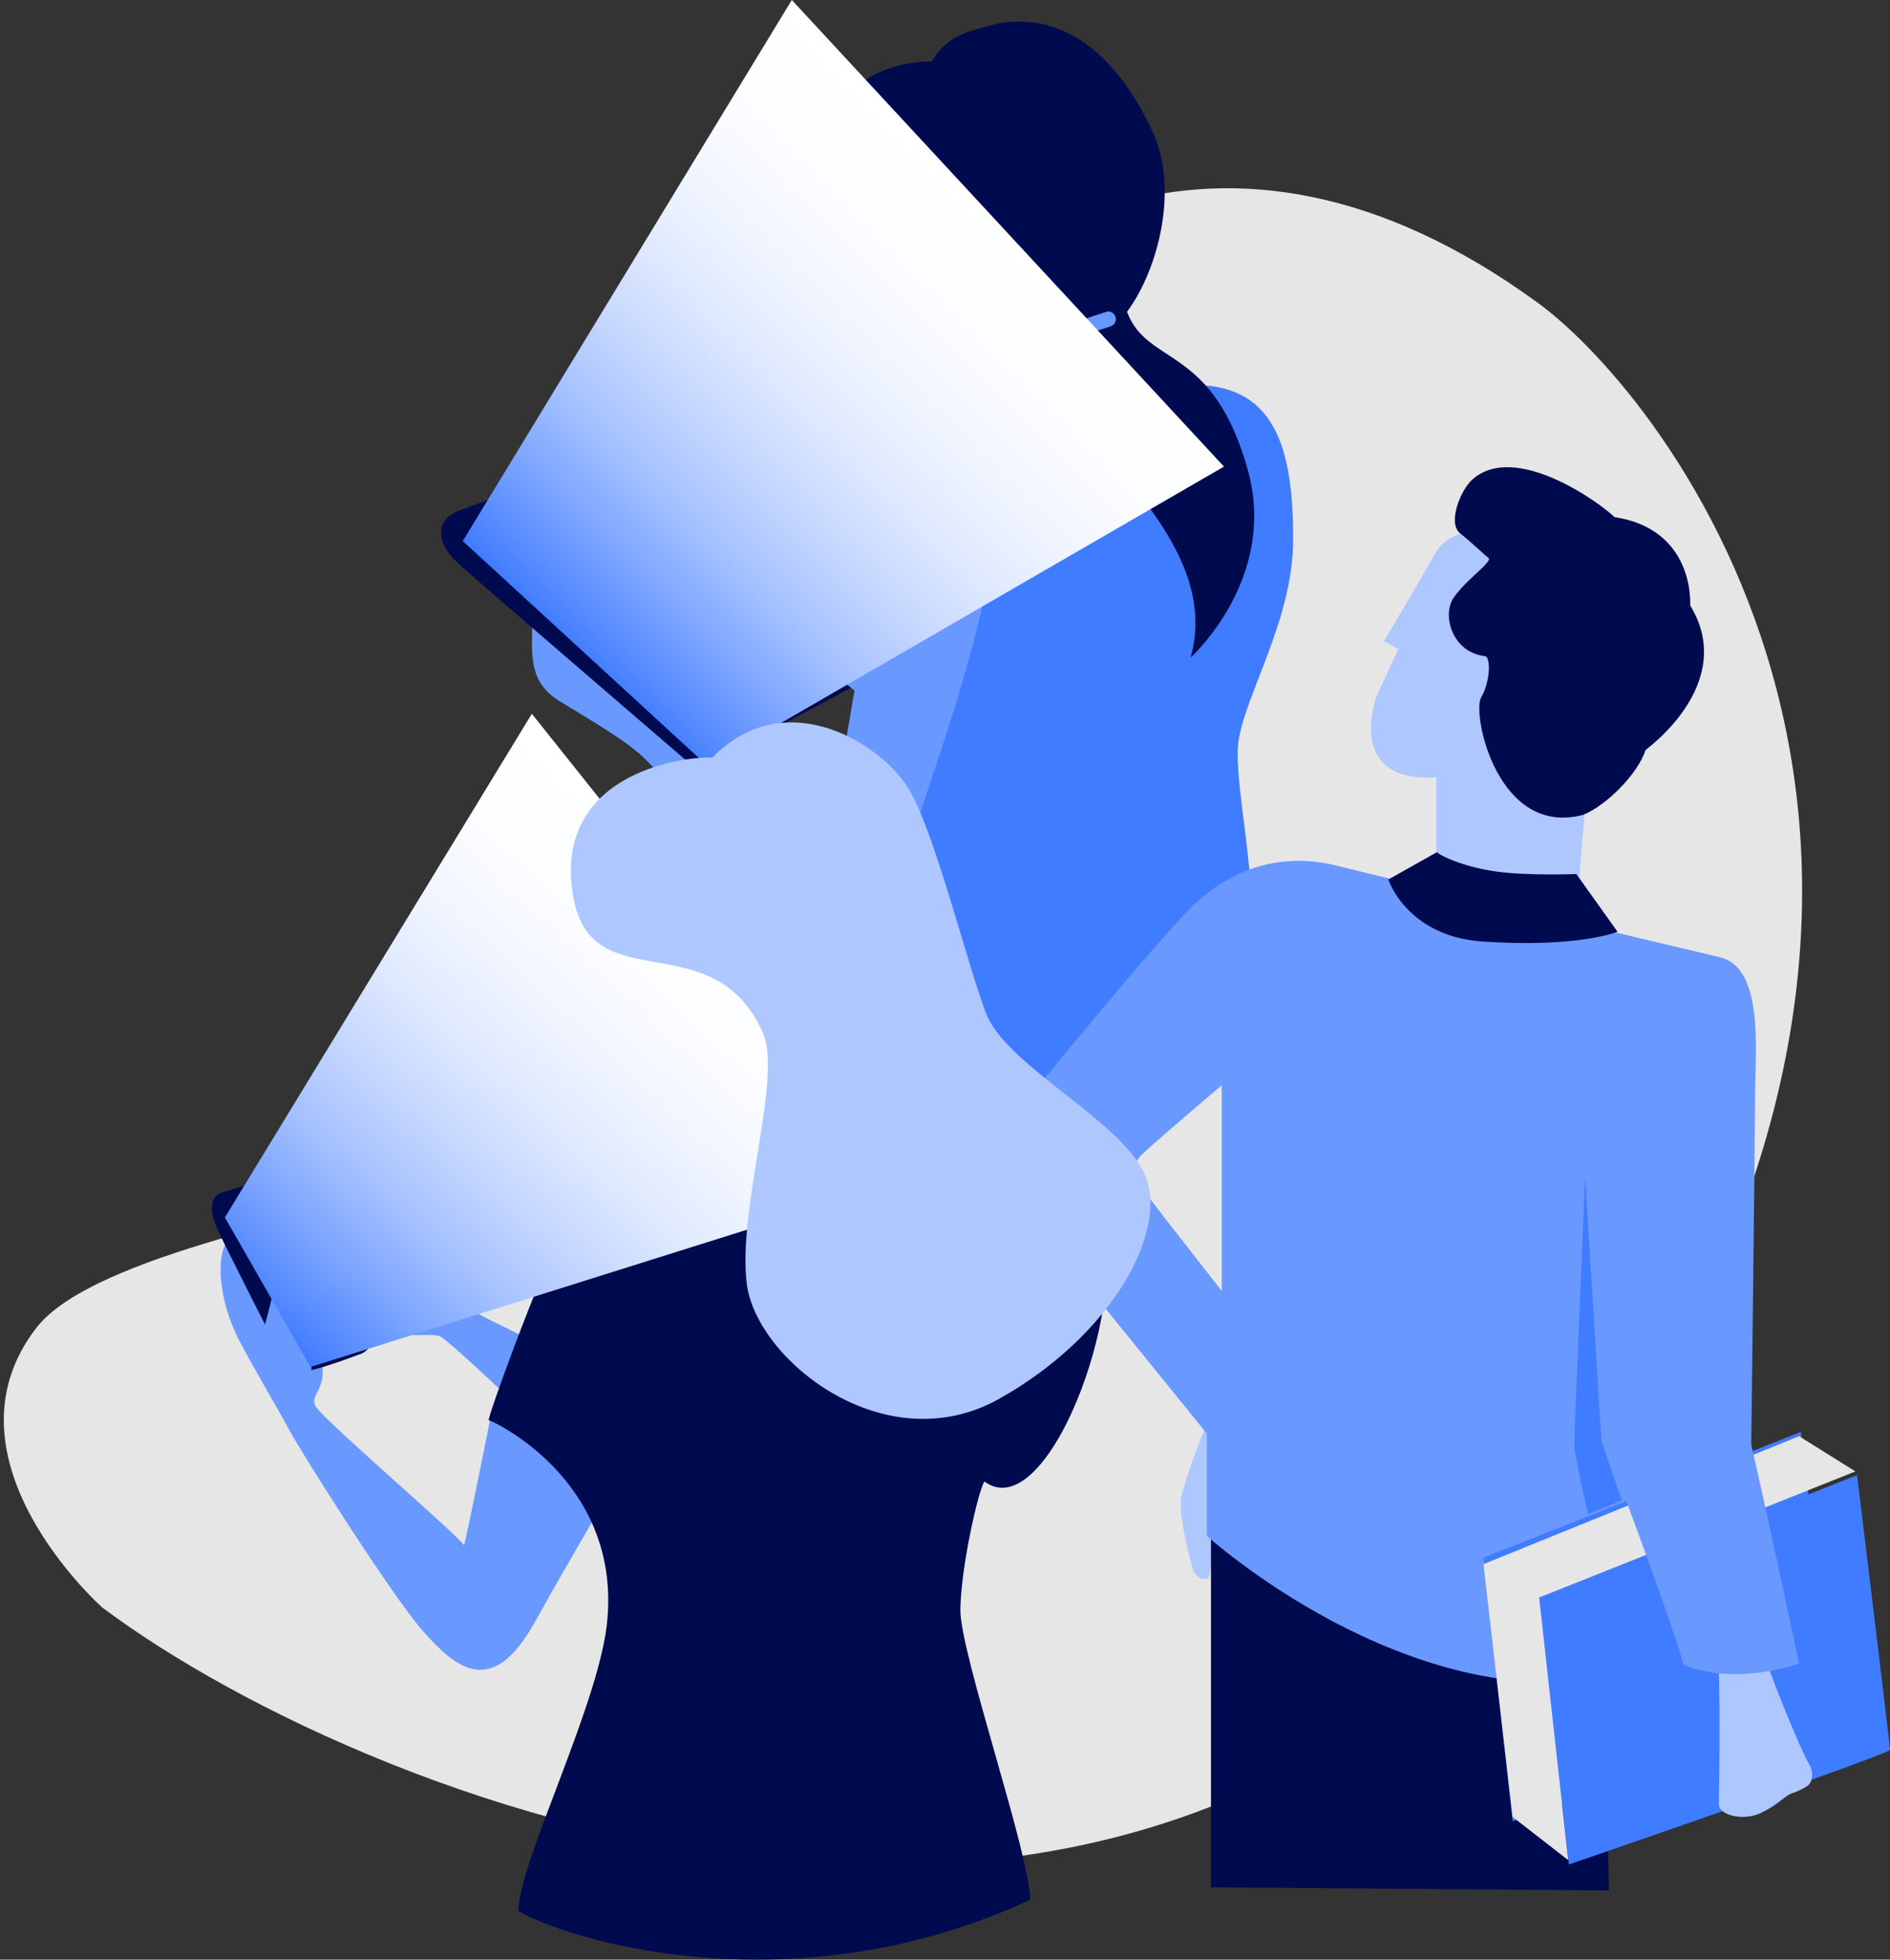 <?xml version="1.0" encoding="UTF-8"?>
<svg width="437px" height="453px" viewBox="0 0 437 453" version="1.1" xmlns="http://www.w3.org/2000/svg" xmlns:xlink="http://www.w3.org/1999/xlink">
    <rect x="0" y="0" width="437" height="453" fill="#333333" stroke="none"/>
    <!-- Generator: Sketch 52.2 (67145) - http://www.bohemiancoding.com/sketch -->
    <title>Group Copy</title>
    <desc>Created with Sketch.</desc>
    <defs>
        <linearGradient x1="11.832%" y1="98.856%" x2="76.419%" y2="31.952%" id="linearGradient-1">
            <stop stop-color="#407CFF" offset="0%"></stop>
            <stop stop-color="#4E85FF" offset="3.263%"></stop>
            <stop stop-color="#7CA5FF" offset="15.66%"></stop>
            <stop stop-color="#A5C1FF" offset="28.49%"></stop>
            <stop stop-color="#C5D7FF" offset="41.57%"></stop>
            <stop stop-color="#DFE9FF" offset="54.97%"></stop>
            <stop stop-color="#F1F5FF" offset="68.82%"></stop>
            <stop stop-color="#FCFDFF" offset="83.42%"></stop>
            <stop stop-color="#FFFFFF" offset="100%"></stop>
        </linearGradient>
        <linearGradient x1="15.915%" y1="86.225%" x2="72.889%" y2="29.301%" id="linearGradient-2">
            <stop stop-color="#407CFF" offset="0%"></stop>
            <stop stop-color="#4E85FF" offset="3.263%"></stop>
            <stop stop-color="#7CA5FF" offset="15.66%"></stop>
            <stop stop-color="#A5C1FF" offset="28.49%"></stop>
            <stop stop-color="#C5D7FF" offset="41.57%"></stop>
            <stop stop-color="#DFE9FF" offset="54.97%"></stop>
            <stop stop-color="#F1F5FF" offset="68.82%"></stop>
            <stop stop-color="#FCFDFF" offset="83.42%"></stop>
            <stop stop-color="#FFFFFF" offset="100%"></stop>
        </linearGradient>
    </defs>
    <g id="METAPOSTA-EMPRESAS-DESKTOP" stroke="none" stroke-width="1" fill="none" fill-rule="evenodd">
        <g id="DESKTOP_CASOS" transform="translate(-699, -215)">
            <g id="Group-Copy" transform="translate(682, 198)">
                <path d="M36.783,159.04 C32.919,236.852 76.022,430.201 253.26,430.201 C430.497,430.201 471.061,302.658 472.425,265.602 C475.772,174.641 411.44,147.37 363.795,147.37 C316.15,147.37 304.716,240.101 260.883,240.101 C217.05,240.101 119.855,112.596 81.739,110.278 C43.624,107.959 36.783,159.04 36.783,159.04" id="Fill-1" fill="#E6E6E6" transform="translate(254.55, 270.201) rotate(304) translate(-254.55, -270.201) "></path>
                <g id="casos-15" transform="translate(66, 17)" fill-rule="nonzero">
                    <path d="M74.051,144 C74.051,150.883 73.049,157.336 79.92,161.781 C86.791,166.083 96.525,171.532 100.533,175.834 C104.541,180.136 107.976,182 107.976,182 L120,176.121 C120,176.121 95.093,160.347 94.521,159.487 C93.948,158.626 89.367,154.181 85.359,150.023 C81.208,146.008 74.051,144 74.051,144 Z" id="Shape" fill="#6998FF"></path>
                    <path d="M90.542,105.874 C86.407,107.445 60.452,116.728 56.887,118.157 C52.038,120.013 51.182,125.155 57.457,130.725 C63.732,136.295 112.219,178 112.219,178 L156,154.577 C156,154.577 105.802,111.301 102.949,108.587 C100.097,105.874 96.389,103.731 90.542,105.874 Z" id="Shape" fill="#000A4E"></path>
                    <path d="M165.791,102 C165.791,102 154.83,106.311 153.834,121.256 C152.837,136.201 152.126,143.53 152.126,143.53 C152.126,143.53 144.297,143.674 141.307,142.237 C138.318,140.8 132.767,132.034 130.062,131.747 C127.358,131.459 118.675,132.321 114.547,135.77 C110.419,139.076 108.283,140.081 111.7,142.237 C115.116,144.393 114.547,145.83 119.102,147.123 C123.657,148.416 128.639,146.117 132.055,147.554 C135.329,148.991 148.567,159.625 148.567,159.625 L145.72,176.439 L168.922,199 C168.922,199 187,141.087 187,137.207 C186.858,133.04 181.449,103.006 165.791,102 Z" id="Shape" fill="#6998FF"></path>
                    <polygon id="Shape" fill="#000A4E" points="127 110 114.972 147 112.566 149 112 146 124.028 109"></polygon>
                    <path d="M125,138 C122.296,138.835 121.158,140.782 118.881,140.782 C116.604,140.782 111.481,140.504 111.054,142.034 C110.627,143.564 112.761,145.372 117.031,145.094 C121.3,144.677 119.165,146.624 124.715,145.79" id="Shape" fill="#6998FF"></path>
                    <path d="M227.733,88.414 C227.733,88.414 217.66,90.563 217.66,89.417 C217.66,88.271 186.005,41 184.71,41 C183.415,41 153.342,42.003 157.371,60.338 C158.091,63.776 159.386,66.641 161.112,69.219 L163.127,75.379 L165.285,73.946 C173.055,81.252 183.847,83.687 187.3,84.117 C192.336,84.69 192.624,88.128 192.912,90.993 C193.199,102.166 183.559,100.303 183.559,100.303 L183.415,110.904 C183.415,110.904 201.977,127.807 203.703,128.952 C205.286,129.955 237.517,114.771 238.956,113.482 C239.819,112.05 227.733,88.414 227.733,88.414 Z" id="Shape" fill="#6998FF"></path>
                    <path d="M166.421,102.738 C166.421,102.738 185.105,109.463 177.974,140.802 C170.843,171.997 158.72,196.467 159.005,210.777 C159.29,225.087 186.817,258 186.817,258 C186.817,258 236.593,218.934 240.587,215.929 C240.587,197.612 237.164,184.733 237.164,173.858 C237.164,162.982 250,144.666 250,124.632 C250,104.598 246.292,89.286 227.608,89 C231.316,96.87 217.054,109.32 209.352,109.749 C201.507,110.036 193.378,111.753 183.679,100.877 C178.973,101.02 166.421,102.738 166.421,102.738 Z" id="Shape" fill="#407CFF"></path>
                    <path d="M166.462,14.177 C152.324,14.32 140.186,22.755 141.043,41.055 C141.9,59.498 151.61,69.22 173.745,70.221 C178.885,69.363 182.598,79.228 195.165,75.511 C197.021,80.801 193.594,86.949 197.735,93.239 C207.589,108.537 233.008,128.124 226.296,152 C226.296,152 246.146,134.129 239.719,109.395 C231.722,79.514 216.3,84.804 211.587,72.08 C219.013,62.072 223.583,43.2 217.442,30.332 C211.445,17.322 200.02,2.167 181.599,5.456 C175.601,7.171 170.46,7.6 166.462,14.177 Z" id="Shape" fill="#000A4E"></path>
                    <path d="M207.814,75.439 L200.16,77.924 C199.325,78.216 198.351,77.632 198.072,76.754 C197.794,75.877 198.351,74.854 199.186,74.561 L206.84,72.076 C207.675,71.784 208.649,72.368 208.928,73.246 C209.206,74.269 208.649,75.146 207.814,75.439 Z" id="Shape" fill="#6998FF"></path>
                    <path d="M231.047,327 C228.118,333.059 225.188,341.86 224.212,345.611 C223.236,349.362 225.886,359.605 227.002,363.356 C228.536,365.087 228.536,365.087 230.21,364.943 C231.884,364.798 233,327.433 233,327.433 L231.047,327 Z" id="Shape" fill="#AEC7FF"></path>
                    <polygon id="Shape" fill="#000A4E" points="231 349 231 436.285 323 437 321.714 365.741"></polygon>
                    <path d="M315.795,207 C315.795,207 321.556,138.472 321.988,134.18 C322.42,129.888 311.474,124.452 306.001,123.021 C300.528,121.59 287.134,120.589 282.958,127.742 C278.925,134.895 271.004,148.2 271.004,148.2 L274.316,150.06 L269.276,160.933 C269.276,160.933 261.786,181.105 283.102,179.675 C283.102,192.694 283.102,203.28 283.102,203.28 L315.795,207 Z" id="Shape" fill="#AEC7FF"></path>
                    <path d="M348.92,221.34 C348.92,221.34 266.041,201.707 260.736,200.274 C255.287,198.841 239.657,195.688 225.175,211.022 C210.693,226.356 178,267.199 178,267.199 L230.05,331.4 L230.05,355.046 C230.05,355.046 276.078,396.749 324.257,387.72 C333.147,378.835 355.803,343.295 355.803,343.295 C355.803,343.295 356.806,262.613 356.806,253.011 C356.806,243.41 358.957,224.063 348.92,221.34 Z M233.492,298.44 C233.492,298.44 218.006,278.663 215.998,275.94 C214.134,273.361 212.127,269.778 214.851,267.055 C217.432,264.476 233.492,250.862 233.492,250.862 L233.492,298.44 Z" id="Shape" fill="#6998FF"></path>
                    <path d="M283.225,197 L272,203.315 C272,203.315 276.263,216.367 293.598,217.63 C315.906,219.174 325,215.385 325,215.385 L315.48,202.052 C315.48,202.052 304.255,202.473 297.15,201.491 C290.046,200.509 284.788,198.263 283.225,197 Z" id="Shape" fill="#000A4E"></path>
                    <path d="M294,360.092 L300.75,421 C300.75,421 375,395.49 375,394.487 C375,393.341 367.388,331 367.388,331 L294,360.092 Z" id="Shape" fill="#407CFF"></path>
                    <path d="M307,370.092 L313.75,431 C313.75,431 388,405.49 388,404.487 C388,403.341 380.388,341 380.388,341 L307,370.092 Z" id="Shape" fill="#407CFF"></path>
                    <polygon id="Shape" fill="#E6E6E6" points="366.978 332 380 340.143 306.879 369.286 313.604 430 300.725 420 294 361.571"></polygon>
                    <path d="M348,379.704 C349.004,388.341 348.43,414.677 348.43,417.084 C348.43,419.633 354.169,421.049 358.186,419.066 C362.346,417.084 363.637,415.102 365.359,414.535 C367.08,413.969 368.945,412.978 369.376,412.411 C369.806,411.845 370.667,409.863 369.089,407.456 C367.511,404.907 358.473,383.102 358.473,380.412 C358.473,377.721 348,379.704 348,379.704 Z" id="Shape" fill="#AEC7FF"></path>
                    <path d="M354.876,330 C355.454,330.569 367,384.576 367,384.576 C367,384.576 352.423,389.835 340.299,384.861 C337.124,373.775 325,341.512 325,341.512" id="Shape" fill="#6998FF"></path>
                    <path d="M317.506,272 L321.266,333.143 L326,346.857 L318.203,350 C318.203,350 315,336.429 315,333.857 C315,331.286 317.506,272 317.506,272 Z" id="Shape" fill="#407CFF"></path>
                    <path d="M291.304,110.972 C288.578,113.543 285.709,120.97 288.578,123.255 C291.448,125.54 294.174,128.254 295.178,128.968 C296.183,129.825 290.013,133.967 287.143,138.109 C284.274,142.251 286.856,150.82 294.317,151.677 C295.752,151.82 295.609,157.533 293.457,161.246 C291.304,164.96 297.187,193.524 316.987,188.383 C322.152,186.383 329.613,179.099 331.479,173.386 C339.37,167.245 350.561,154.248 341.809,139.966 C341.953,132.539 338.509,121.684 324.305,119.542 C321.148,116.4 301.204,101.832 291.304,110.972 Z" id="Shape" fill="#000A4E"></path>
                    <path d="M64.347,328.112 C64.347,328.112 59.188,353.762 58.328,357.201 C55.605,353.762 26.512,328.829 24.076,325.247 C21.639,321.521 30.811,320.375 20.923,305.329 C11.034,290.283 5.875,282.832 3.295,287.274 C0.716,291.716 2.005,302.32 7.021,311.204 C11.894,320.231 15.62,326.25 18.2,331.122 C20.779,335.85 41.13,368.235 48.726,376.975 C56.465,385.716 64.777,392.738 74.665,374.969 C84.554,357.201 90,348.603 90,347.887 C90,347.17 73.662,327.539 73.662,327.539 L64.347,328.112 Z" id="Shape" fill="#6998FF"></path>
                    <path d="M12.965,272.407 C12.965,272.407 4.623,274.99 2.219,275.708 C-0.184,276.425 -0.75,279.726 1.088,283.744 C2.926,287.905 14.945,311.439 15.793,313.017 C16.641,314.595 18.197,317.609 22.297,316.891 C26.398,316.03 33.891,313.16 33.891,313.16 C33.891,313.16 39.123,312.013 36.012,305.555 C32.902,299.098 22.863,280.3 21.166,277.286 C19.469,274.129 18.055,270.829 12.965,272.407 Z" id="Shape" fill="#000A4E"></path>
                    <path d="M76,310.931 C64.178,304.965 61.329,303.971 59.192,301.982 C57.056,299.994 52.64,293.743 51.5,292.039 C50.361,290.334 43.239,289.34 41.102,291.044 C38.966,292.749 34.693,292.607 34.693,292.607 C34.693,292.607 23.867,290.476 22.3,290.05 C20.591,289.624 20.591,292.039 22.158,292.891 C23.725,293.601 33.695,297.721 35.832,298.857 C38.254,300.136 38.396,301.13 36.402,301.272 C33.268,301.414 28.995,299.567 28.14,301.414 C27.143,303.545 29.565,305.107 32.983,305.107 C36.402,305.107 36.972,306.954 40.96,308.09 C44.948,309.227 50.931,308.09 52.782,308.943 C54.634,309.795 69.59,324 69.59,324 L76,310.931 Z" id="Shape" fill="#6998FF"></path>
                    <path d="M90,214.135 C91.006,215.42 98.339,242.265 98.339,242.265 L102.94,240.266 C102.94,240.266 105.671,257.401 122.205,254.545 C123.931,262.113 107.54,275.108 102.508,276.678 C112.285,283.104 152.11,287.245 165.481,280.677 C178.852,274.108 149.81,215.134 149.81,215.134 L128.819,196 L90,214.135 Z" id="Shape" fill="#6998FF"></path>
                    <path d="M102.603,276.101 C98.888,275.1 87.599,271.238 81.311,283.825 C75.024,296.412 63.449,328.308 64.02,328.308 C64.592,328.308 94.172,341.753 91.457,374.078 C90.028,392.959 71.022,430.147 70.88,441.733 C81.168,448.026 133.755,464.904 189.2,439.158 C189.2,428.86 172.91,381.945 173.052,372.076 C173.195,362.207 177.197,344.471 178.626,342.468 C192.773,353.052 212.064,303.277 205.776,281.393 C199.489,259.509 166.765,260.224 148.188,267.805 C129.611,275.386 102.603,276.101 102.603,276.101 Z" id="Shape" fill="#000A4E"></path>
                    <path d="M11,309.751 C13.169,304.336 13.602,299.919 14.614,297.782 C15.482,295.644 18.373,298.209 17.506,301.629 C16.783,304.906 23,311.603 23,316.448 C23,321.293 19.096,324 19.096,324" id="Shape" fill="#6998FF"></path>
                    <polyline id="Shape" fill="url(#linearGradient-1)" style="mix-blend-mode: multiply;" points="160 272.857 22.786 316 3 281.429 73.973 165"></polyline>
                    <polyline id="Shape" fill="url(#linearGradient-2)" style="mix-blend-mode: multiply;" points="234 107.864 114.526 177 58 125.076 134.081 0"></polyline>
                    <path d="M83.599,207.585 C88.022,231.469 115.987,213.02 127.401,238.763 C131.967,249.203 121.409,279.379 123.692,296.97 C126.117,314.561 155.652,338.016 181.905,323.428 C208.301,308.698 221.57,284.099 215.578,271.227 C209.585,258.499 183.475,246.342 178.909,234.043 C174.343,221.744 167.495,193.998 161.645,183.272 C155.795,172.403 132.966,157.529 115.702,175.12 C107.854,174.834 78.462,179.411 83.599,207.585 Z" id="Shape" fill="#AEC7FF"></path>
                </g>
            </g>
        </g>
    </g>
</svg>